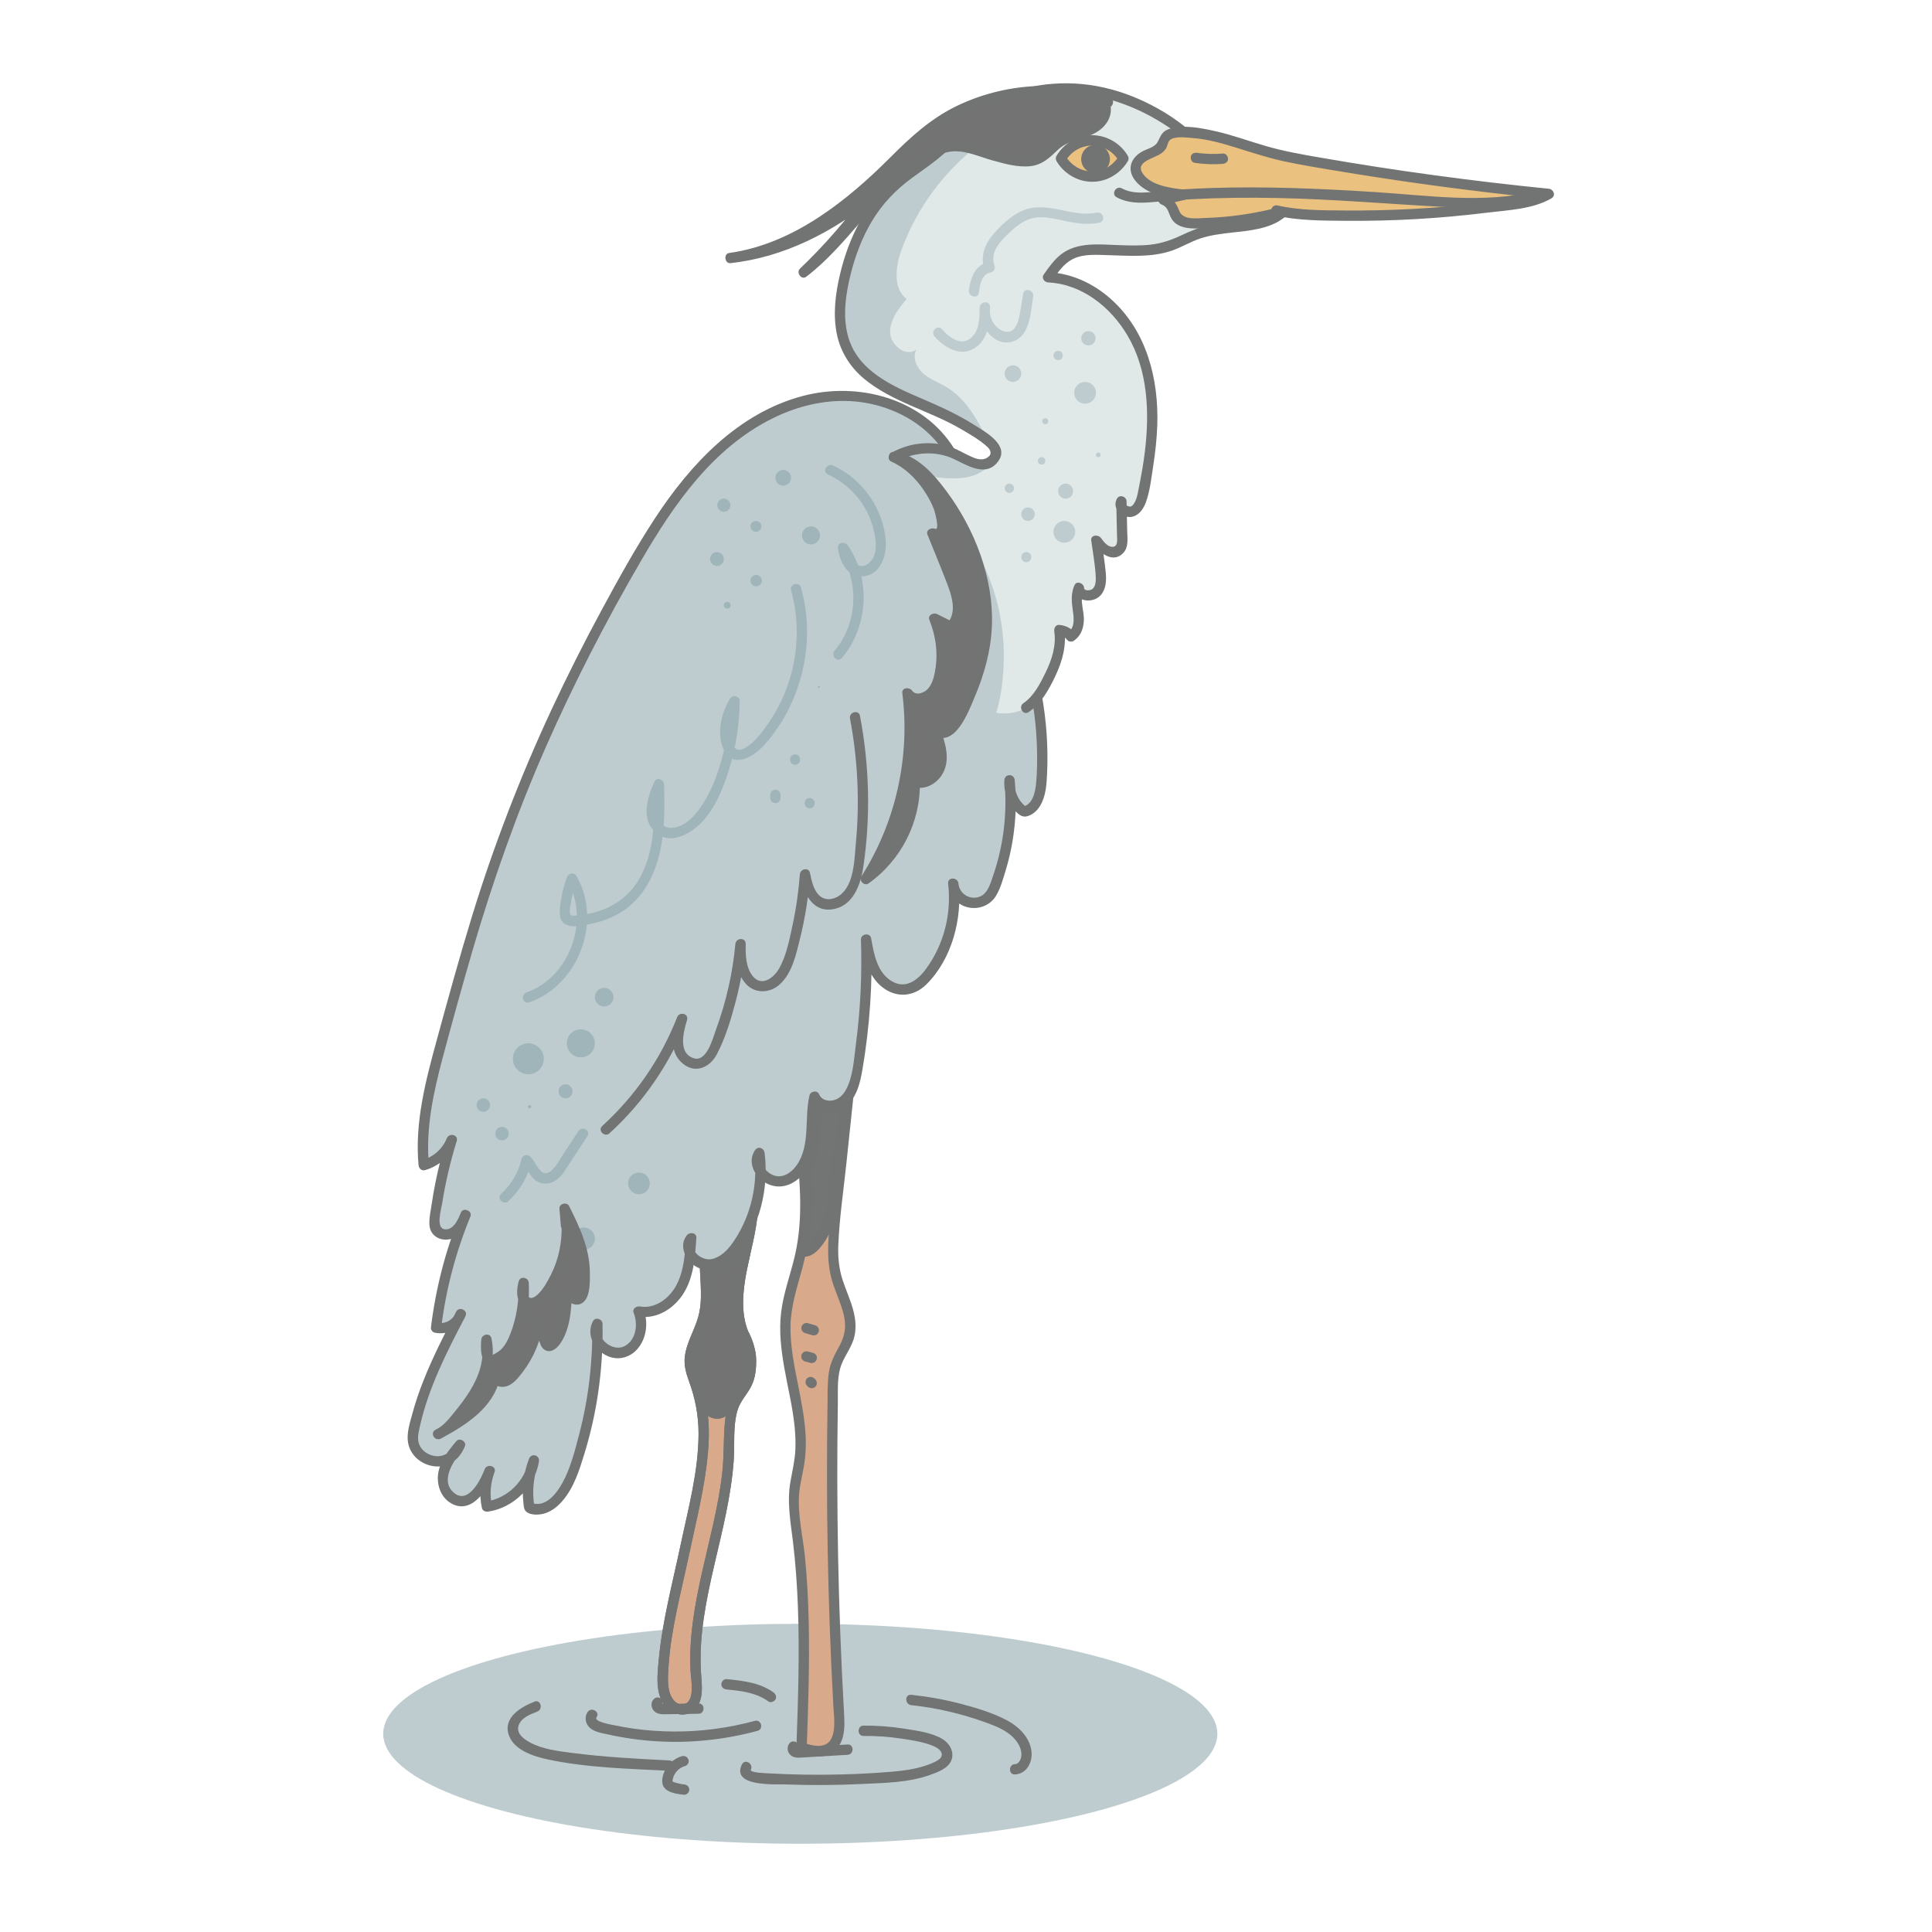 <svg viewBox="0 0 93.543 93.543" xmlns="http://www.w3.org/2000/svg" id="artwork"><ellipse style="fill:#beccd0;" ry="5.325" rx="20.194" cy="83.945" cx="38.748"></ellipse><path style="fill:#d8aa8b;" d="M34.233,59.736c-.333,1.355.195,2.824-.203,4.162-.214.722-.695,1.397-.634,2.148.03.366.188.708.311,1.055.686,1.938.267,4.072-.158,6.083-.31,1.465-.62,2.93-.929,4.396-.258,1.218-.516,2.446-.52,3.691-.001.368.025.753.215,1.068s.593.529.935.395c.513-.202.508-.913.46-1.462-.333-3.765,1.506-7.406,1.595-11.185.019-.825-.031-1.707.399-2.413.143-.235.335-.44.457-.686.145-.291.184-.624.197-.949.01-.273.002-.55-.078-.81-.063-.205-.169-.393-.254-.59-.496-1.144-.275-2.46.005-3.675.281-1.215.613-2.479.314-3.69"></path><path style="fill:#727373;" d="M33.992,59.669c-.189.824-.106,1.652-.068,2.487.019.433.028.873-.047,1.302-.073.416-.24.797-.403,1.184-.143.34-.275.681-.317,1.05-.046.407.056.784.195,1.163.309.843.473,1.676.47,2.576-.006,1.821-.5,3.624-.874,5.395-.383,1.811-.871,3.637-1.048,5.483-.068.709-.193,1.672.287,2.276.374.47,1.101.619,1.516.115.398-.483.266-1.195.234-1.766-.048-.867.013-1.738.139-2.596.251-1.712.733-3.377,1.077-5.071.169-.829.306-1.667.369-2.511.061-.809-.045-1.673.182-2.46.133-.46.463-.769.673-1.184.201-.397.244-.87.234-1.309-.011-.506-.202-.878-.386-1.334-.182-.452-.247-.939-.244-1.423.012-1.978,1.065-3.844.605-5.84-.072-.313-.554-.181-.482.133.392,1.699-.397,3.372-.582,5.046-.082.742-.052,1.514.221,2.217.16.411.358.745.368,1.201.009.431-.033.865-.269,1.235-.179.282-.39.526-.519.84-.146.354-.207.731-.236,1.111-.06.776-.031,1.551-.118,2.326-.185,1.642-.627,3.242-.986,4.851-.348,1.561-.636,3.162-.547,4.768.022.391.242,1.461-.332,1.581-.413.087-.657-.385-.719-.71-.077-.407-.037-.848-.007-1.258.132-1.759.609-3.502.973-5.223.352-1.665.786-3.34.93-5.04.076-.903.051-1.826-.17-2.708-.109-.435-.309-.84-.417-1.274-.11-.444-.006-.859.157-1.276.152-.389.344-.763.45-1.169.107-.409.137-.838.135-1.259-.004-.933-.173-1.874.038-2.796.072-.313-.41-.447-.482-.133h0Z"></path><path style="fill:#727373;" d="M31.664,82.258c-.176.158-.147.451.022.603.184.166.445.14.674.137.488-.006.976-.013,1.463-.022.321-.006.322-.506,0-.5-.369.006-.738.012-1.107.017-.184.003-.369.006-.554.007-.03 0-.061.001-.092-.001-.016-.001-.047-.005-.048-.007 0.0.006.018.034.021.04-.008-.03-.008-.03-.001-.002-.002.03-.011.057-.026.082.1-.09.092-.262,0-.354-.1-.1-.253-.091-.354,0h0Z"></path><path style="fill:#727373;" d="M28.451,82.892c-.159.229-.116.537.078.736.223.228.587.277.882.344.796.178,1.609.292,2.424.339,1.629.096,3.269-.082,4.844-.508.31-.084.179-.567-.133-.482-1.272.344-2.579.52-3.897.515-.655-.003-1.312-.046-1.961-.138-.307-.043-.613-.097-.916-.16-.11-.023-1.044-.17-.889-.394.184-.265-.249-.515-.432-.252h0Z"></path><path style="fill:#727373;" d="M38.239,84.388c-.183.214-.118.526.134.656.123.063.263.063.397.055.156-.009.313-.019.469-.028.599-.036,1.199-.071,1.798-.107.32-.019.322-.519,0-.5-.443.026-.886.053-1.329.079-.217.013-.434.026-.651.039-.104.006-.208.014-.313.019-.017.001-.113-.01-.125.002-.018-.007-.02-.004-.004.01.026.042.019.085-.022.129.087-.103.101-.253,0-.354-.09-.09-.266-.103-.354,0h0Z"></path><path style="fill:#727373;" d="M35.922,85.428c-.528,1.097,1.609.952,2.133.971,1.212.044,2.425.037,3.636-.021,1.099-.052,2.286-.062,3.334-.438.366-.131.873-.31,1.034-.7.168-.407-.083-.836-.435-1.045-.521-.309-1.238-.4-1.826-.494-.657-.105-1.32-.155-1.986-.15-.322.002-.322.502,0,.5.6-.004,1.2.032,1.793.123.54.083,1.179.168,1.677.406.268.128.469.402.167.617-.207.147-.47.238-.709.314-.499.158-1.019.225-1.539.27-1.136.099-2.279.143-3.419.148-.575.002-1.151-.007-1.726-.028-.287-.01-.575-.024-.862-.04-.078-.004-.913-.025-.839-.179.139-.289-.292-.542-.432-.252h0Z"></path><path style="fill:#727373;" d="M35.176,81.799c.702.069,1.438.151,2.025.578.109.079.279.019.342-.09.074-.126.02-.263-.09-.342-.658-.478-1.492-.568-2.277-.646-.135-.013-.25.124-.25.25,0,.146.115.237.25.25h0Z"></path><path style="fill:#727373;" d="M25.881,82.389c-.664.26-1.553.778-1.238,1.64.264.722,1.22,1.019,1.894,1.162,1.917.406,3.932.447,5.883.547.322.017.321-.483,0-.5-1.575-.082-3.153-.162-4.719-.365-.69-.09-1.427-.174-2.048-.512-.285-.155-.653-.415-.55-.792.108-.394.571-.566.911-.699.296-.116.167-.6-.133-.482h0Z"></path><path style="fill:#727373;" d="M44.119,82.559c1.218.131,2.418.409,3.57.825.521.188,1.084.4,1.455.832.168.195.312.462.311.726-.001.188-.092.463-.313.473-.32.015-.322.515,0,.5.586-.027.876-.63.795-1.16-.104-.68-.644-1.183-1.229-1.485-.678-.35-1.44-.577-2.175-.772-.792-.21-1.6-.352-2.414-.44-.32-.034-.317.466,0,.5h0Z"></path><path style="fill:#d8aa8b;" d="M38.728,54.867c.226,1.959.449,3.961.024,5.887-.207.938-.566,1.843-.683,2.797-.293,2.398.972,4.79.642,7.183-.077.556-.239,1.1-.275,1.661-.036.566.057,1.131.135,1.692.482,3.483.361,7.017.239,10.531.435.145.937.284,1.33.048.495-.298.519-.995.486-1.572-.302-5.284-.4-10.58-.295-15.872.008-.391.018-.788.144-1.158.16-.468.497-.862.632-1.338.291-1.026-.418-2.04-.663-3.078-.185-.784-.102-1.604-.018-2.405.249-2.38.499-4.76.748-7.14"></path><path style="fill:#727373;" d="M38.478,54.867c.226,1.962.461,3.984.007,5.933-.214.92-.554,1.808-.666,2.751-.107.896-0,1.797.156,2.68.162.92.39,1.832.49,2.763.043.397.063.797.045,1.196-.024.524-.147,1.028-.238,1.542-.178,1.006.008,1.962.127,2.962.12,1.014.193,2.033.232,3.053.088,2.29.009,4.582-.071,6.87-.004.114.081.207.183.241.439.144.93.276,1.377.093.367-.15.597-.484.692-.861.107-.427.07-.872.046-1.307-.034-.619-.066-1.239-.095-1.858-.115-2.458-.185-4.918-.211-7.378-.013-1.24-.016-2.481-.007-3.722.004-.6.011-1.199.021-1.799.009-.57-.039-1.188.105-1.745.134-.517.501-.932.661-1.44.141-.447.104-.923-.011-1.371-.131-.51-.358-.989-.521-1.489-.182-.556-.235-1.12-.211-1.703.056-1.331.257-2.666.396-3.99.146-1.395.292-2.79.439-4.185.034-.32-.467-.317-.5,0-.245,2.339-.49,4.678-.735,7.017-.11,1.052-.187,2.078.163,3.095.165.48.38.944.5,1.439.129.531.068.997-.19,1.478-.229.427-.458.824-.529,1.311-.079.542-.058,1.101-.067,1.647-.018,1.158-.026,2.316-.025,3.473.003,2.357.046,4.714.129,7.07.047,1.322.106,2.644.179,3.966.026.476.113,1.016-.052,1.477-.231.642-.914.467-1.419.302l.183.241c.071-2.044.142-4.09.094-6.136-.024-1.02-.078-2.041-.176-3.057-.096-.998-.356-2.027-.292-3.031.032-.499.171-.983.248-1.475.072-.458.095-.919.073-1.382-.041-.866-.216-1.72-.385-2.569-.181-.911-.362-1.831-.348-2.764.015-.978.326-1.891.578-2.825.581-2.146.375-4.334.124-6.513-.036-.316-.537-.32-.5,0h0Z"></path><path style="fill:#727373;" d="M33.992,59.669c-.189.824-.106,1.652-.068,2.487.019.433.028.873-.047,1.302-.073.416-.24.797-.403,1.184-.143.34-.275.681-.317,1.05-.046.407.056.784.195,1.163.309.843.473,1.676.47,2.576-.006,1.821-.5,3.624-.874,5.395-.383,1.811-.871,3.637-1.048,5.483-.068.709-.193,1.672.287,2.276.374.47,1.101.619,1.516.115.398-.483.266-1.195.234-1.766-.048-.867.013-1.738.139-2.596.251-1.712.733-3.377,1.077-5.071.169-.829.306-1.667.369-2.511.061-.809-.045-1.673.182-2.46.133-.46.463-.769.673-1.184.201-.397.244-.87.234-1.309-.011-.506-.202-.878-.386-1.334-.182-.452-.247-.939-.244-1.423.012-1.978,1.065-3.844.605-5.84-.072-.313-.554-.181-.482.133.392,1.699-.397,3.372-.582,5.046-.082.742-.052,1.514.221,2.217.16.411.358.745.368,1.201.009.431-.033.865-.269,1.235-.179.282-.39.526-.519.84-.146.354-.207.731-.236,1.111-.06.776-.031,1.551-.118,2.326-.185,1.642-.627,3.242-.986,4.851-.348,1.561-.636,3.162-.547,4.768.022.391.242,1.461-.332,1.581-.413.087-.657-.385-.719-.71-.077-.407-.037-.848-.007-1.258.132-1.759.609-3.502.973-5.223.352-1.665.786-3.34.93-5.04.076-.903.051-1.826-.17-2.708-.109-.435-.309-.84-.417-1.274-.11-.444-.006-.859.157-1.276.152-.389.344-.763.45-1.169.107-.409.137-.838.135-1.259-.004-.933-.173-1.874.038-2.796.072-.313-.41-.447-.482-.133h0Z"></path><path style="fill:#beccd0;" d="M45.989,21.858c-1.152-1.907-3.532-2.864-5.752-2.673-2.219.19-4.261,1.386-5.847,2.95-1.586,1.564-2.769,3.485-3.874,5.419-2.62,4.586-4.899,9.378-6.613,14.375-.956,2.788-1.734,5.633-2.512,8.476-.537,1.964-1.079,3.983-.878,6.01.612-.163,1.132-.635,1.354-1.227-.392,1.25-.665,2.538-.814,3.84-.019.163-.034.335.037.483.147.305.602.335.883.146s.428-.517.562-.828c-.721,1.743-1.201,3.585-1.425,5.458.485.126,1.042-.181,1.195-.658-.955,1.827-1.931,3.762-2.3,5.758-.248,1.339,1.674,1.937,2.213.687.017-.038.032-.077.047-.116-.346.417-.704.859-.802,1.391s.166,1.174.694,1.296c.752.174,1.28-.708,1.544-1.433-.216.548-.262,1.162-.13,1.737,1.135-.148,2.114-1.111,2.28-2.244-.283.724-.362,1.528-.223,2.293.884.398,1.707-.663,2.047-1.572.873-2.333,1.298-4.834,1.246-7.324-.407.686.482,1.614,1.244,1.377s1.076-1.252.752-1.982c.814.176,1.641-.394,2.036-1.127s.456-1.593.509-2.424c-.421.483.165,1.303.806,1.292s1.154-.531,1.507-1.066c.837-1.268,1.196-2.843.992-4.348-.468.62.397,1.548,1.151,1.363s1.179-1.003,1.296-1.771.026-1.563.219-2.316c.192.528.994.569,1.417.2s.557-.962.652-1.516c.358-2.076.502-4.188.43-6.293.105.589.218,1.197.55,1.695s.947.859,1.526.71c.393-.101.696-.41.944-.731.952-1.23,1.393-2.844,1.199-4.387l.002.023c.088,1.044,1.522,1.267,1.925.3.697-1.674.979-3.522.796-5.327-.063.586.217,1.197.702,1.532.597-.103.799-.849.842-1.453.338-4.742-1.42-9.596-4.716-13.023"></path><path style="fill:#727373;" d="M46.205,21.732c-1.508-2.444-4.649-3.265-7.322-2.564-3.131.822-5.443,3.292-7.161,5.912-.948,1.446-1.788,2.966-2.609,4.487-.849,1.573-1.654,3.169-2.409,4.789-1.516,3.256-2.807,6.607-3.861,10.041-.604,1.968-1.148,3.955-1.691,5.941-.541,1.978-1.078,4.007-.887,6.076.015.157.148.29.317.241.713-.209,1.253-.716,1.529-1.402l-.482-.133c-.218.702-.402,1.413-.546,2.134-.07.35-.131.703-.183,1.056-.048.327-.132.681-.106,1.012.037.478.454.749.91.69.562-.072.846-.588,1.05-1.059l-.457-.193c-.726,1.771-1.202,3.625-1.433,5.524-.012.102.086.221.183.241.651.136,1.271-.212,1.502-.833.099-.266-.327-.442-.457-.193-.565,1.081-1.12,2.17-1.572,3.304-.213.533-.402,1.077-.551,1.631-.12.443-.291.948-.212,1.413.105.621.645,1.07,1.257,1.145.711.088,1.243-.334,1.496-.971.091-.229-.263-.431-.418-.243-.391.473-.807.984-.883,1.615-.059.49.123,1.046.541,1.334,1.048.722,1.888-.629,2.195-1.452l-.482-.133c-.226.605-.263,1.239-.13,1.87.03.143.181.194.307.175,1.228-.183,2.252-1.194,2.454-2.419.052-.317-.368-.437-.482-.133-.165.438-.265.895-.291,1.364-.013.222-.008.445.014.666.017.17.007.407.145.526.227.196.675.161.935.071.33-.113.61-.346.833-.609.549-.647.802-1.471,1.048-2.269.292-.949.512-1.92.658-2.901.167-1.121.241-2.251.22-3.384-.004-.239-.346-.352-.466-.126-.468.887.474,1.948,1.415,1.77,1.008-.191,1.391-1.455,1.038-2.315l-.307.307c.854.156,1.647-.282,2.143-.967.586-.808.656-1.864.718-2.826.018-.276-.332-.301-.466-.126-.416.541-.021,1.281.525,1.55.678.334,1.421-.103,1.871-.613,1.15-1.302,1.59-3.24,1.375-4.933-.031-.242-.318-.345-.466-.126-.322.476-.12,1.064.289,1.416.449.386,1.041.446,1.553.147,1.437-.84.963-2.753,1.281-4.093l-.457.06c.248.579.998.684,1.521.44.723-.338.907-1.227,1.026-1.935.347-2.061.486-4.152.419-6.24l-.491.067c.149.829.343,1.727,1.055,2.264.682.514,1.505.436,2.105-.159,1.237-1.226,1.749-3.191,1.552-4.884-.036-.313-.527-.325-.5,0,.045.529.366.981.886,1.135.537.159,1.131-.049,1.426-.53.223-.363.346-.825.47-1.229.144-.47.256-.949.337-1.434.162-.975.198-1.963.104-2.947-.03-.319-.475-.324-.5,0-.044.577.17,1.164.595,1.562.207.194.361.263.63.144.223-.098.395-.275.517-.483.272-.464.302-1.025.326-1.549.03-.639.021-1.281-.023-1.919-.179-2.567-.931-5.087-2.18-7.337-.714-1.286-1.594-2.477-2.61-3.54-.223-.233-.576.121-.354.354,2.859,2.991,4.55,7.043,4.676,11.179.017.567.014,1.141-.037,1.707-.039.438-.154,1.059-.655,1.173l.193.025c-.421-.31-.618-.802-.578-1.316h-.5c.148,1.545-.028,3.101-.527,4.571-.161.474-.315,1.109-.922,1.122-.403.009-.74-.285-.774-.689h-.5c.17,1.459-.198,2.949-1.072,4.137-.439.597-1.054,1.028-1.756.531-.637-.452-.773-1.307-.902-2.022-.05-.279-.5-.212-.491.067.055,1.701-.024,3.405-.248,5.092-.093.704-.132,1.565-.487,2.197-.149.265-.369.472-.681.508-.266.031-.509-.06-.618-.314-.086-.201-.411-.136-.457.06-.26,1.095.055,2.38-.603,3.36-.249.371-.697.694-1.155.507-.363-.147-.706-.574-.451-.952l-.466-.126c.171,1.348-.082,2.726-.763,3.907-.285.495-.689,1.097-1.286,1.232-.467.106-1.168-.4-.79-.89l-.466-.126c-.051.79-.099,1.634-.498,2.339-.34.599-1.012,1.103-1.731.972-.164-.03-.387.114-.307.307.224.546.125,1.341-.462,1.627-.542.264-1.396-.359-1.078-.962l-.466-.126c.033,1.79-.171,3.576-.621,5.31-.206.792-.419,1.652-.813,2.374-.297.545-.844,1.252-1.542.97l.175.175c-.123-.733-.038-1.466.223-2.16l-.482-.133c-.177,1.074-1.029,1.909-2.105,2.07l.307.175c-.115-.547-.065-1.081.13-1.604.113-.302-.37-.432-.482-.133-.182.488-.781,1.705-1.471,1.143-.746-.607.026-1.637.454-2.155l-.418-.243c-.194.487-.66.739-1.169.559-.217-.076-.412-.224-.522-.429-.157-.291-.088-.594-.021-.901.416-1.902,1.313-3.653,2.208-5.367l-.457-.193c-.132.355-.52.561-.887.484l.183.241c.226-1.852.708-3.665,1.416-5.391.106-.26-.344-.452-.457-.193-.139.319-.338.846-.765.822-.483-.027-.195-.962-.148-1.256.159-1.021.397-2.027.703-3.014.098-.315-.365-.423-.482-.133-.209.518-.648.897-1.18,1.052l.317.241c-.165-1.784.223-3.534.68-5.248.458-1.714.931-3.425,1.428-5.128.979-3.352,2.134-6.641,3.541-9.838,1.371-3.115,2.933-6.149,4.647-9.09,1.574-2.701,3.448-5.407,6.322-6.842,1.441-.72,3.091-1.053,4.685-.732,1.499.302,2.893,1.13,3.705,2.448.169.273.601.022.432-.252h0Z"></path><path style="fill:#e0e8e8;" d="M43.284,22.136c.922-.54,2.117-.581,3.073-.105.35.174.682.416,1.07.456s.847-.248.795-.635c-.032-.238-.237-.41-.43-.552-.699-.513-1.449-.956-2.236-1.322-1.656-.77-3.634-1.334-4.476-2.954-.541-1.04-.466-2.292-.221-3.438.371-1.737,1.139-3.441,2.464-4.624.633-.566,1.375-.997,2.025-1.543.631-.529,1.171-1.162,1.816-1.675,1.563-1.241,3.68-1.682,5.652-1.377s3.796,1.311,5.266,2.66c.275.252.54.518.851.724.272.181.574.311.874.441.686.297,1.371.594,2.057.891.188.081.389.174.489.353.206.366-.138.805-.501,1.016-1.168.676-2.659.421-3.924.891-.405.15-.78.373-1.185.522-1.177.432-2.477.208-3.73.228-.407.006-.826.043-1.189.226-.464.234-.779.677-1.076,1.104,2.178.083,3.988,1.928,4.648,4.005.66,2.077.39,4.331-.058,6.464-.069.33-.174.7-.475.851s-.761-.199-.566-.473c.013.605.027,1.21.041,1.815.004.16.004.332-.088.463-.137.197-.436.219-.651.114s-.368-.305-.512-.497c.06.456.121.913.181,1.369.051.386.088.823-.162,1.121s-.886.195-.866-.194c-.186.373-.078.816-.025,1.229s.003.912-.357,1.122c-.128-.184-.346-.302-.57-.307.159.906-.227,1.814-.674,2.618-.241.433-.517.87-.935,1.137-.535.341-1.23.347-1.836.159s-1.139-.552-1.655-.921c-.943-.675-1.886-1.42-2.424-2.447s-.562-2.408.237-3.248"></path><path style="fill:#beccd0;" d="M47.428,22.486c-.388-.04-.721-.282-1.07-.456-.956-.476-2.152-.435-3.073.105l.051.407c.996.413,2.033.669,3.109.611.607-.032,1.32-.286,1.524-.815-.154.106-.354.166-.541.147Z"></path><path style="fill:#beccd0;" d="M45.557,19.978c.786.365,1.536.809,2.236,1.322.006.004.012.009.018.014-.009-.019-.018-.039-.027-.058-.474-.956-1.021-1.943-1.933-2.498-.376-.229-.805-.378-1.139-.665-.334-.287-.552-.787-.338-1.172-.486.386-1.249-.184-1.274-.805-.025-.62.395-1.16.792-1.637-.673-.535-.534-1.589-.238-2.396.742-2.022,2.075-3.822,3.792-5.121l-1.282-.306c-.266.261-.531.523-.816.763-.65.546-1.392.977-2.025,1.543-1.325,1.183-2.092,2.887-2.464,4.624-.245,1.146-.32,2.399.221,3.439.843,1.62,2.821,2.184,4.476,2.954Z"></path><path style="fill:#727373;" d="M43.41,22.352c.842-.475,1.894-.541,2.776-.127.649.305,1.551.901,2.136.123.592-.787-.618-1.437-1.151-1.774-.786-.497-1.622-.881-2.475-1.245-1.495-.639-3.213-1.378-3.653-3.11-.246-.97-.091-2.005.148-2.96.223-.892.552-1.76,1.025-2.55.507-.848,1.173-1.535,1.969-2.116.39-.285.79-.557,1.168-.858.41-.326.78-.697,1.154-1.062.705-.687,1.459-1.273,2.381-1.64.861-.343,1.786-.509,2.712-.509,1.925-.001,3.773.746,5.316,1.868.775.564,1.406,1.358,2.268,1.791.477.239.978.435,1.467.646.248.107.495.214.743.322.205.089.569.181.708.37.32.433-.574.836-.863.937-.439.154-.904.219-1.365.273-.445.052-.893.094-1.332.182-.471.095-.901.271-1.334.476-.487.231-.971.398-1.509.458-.511.056-1.027.039-1.54.021-.935-.033-2.014-.163-2.797.457-.337.267-.587.623-.831.973-.115.165.041.368.216.376,1.643.081,3.026,1.19,3.841,2.565.995,1.68,1.074,3.714.847,5.607-.068.57-.168,1.137-.281,1.7-.047.234-.08.495-.183.714-.045.095-.127.248-.242.268-.047.008-.261-.05-.217-.131l-.466-.126c.012.545.024,1.089.036,1.634.005.215.07.594-.251.57-.23-.017-.406-.269-.53-.434-.127-.169-.503-.152-.466.126.074.559.182,1.125.214,1.688.012.204.024.534-.168.671-.09.065-.386.103-.393-.063-.009-.224-.361-.371-.466-.126-.165.385-.145.751-.087,1.16.049.347.139.869-.205,1.101l.303.039c-.193-.24-.445-.351-.747-.381-.179-.017-.263.173-.241.317.104.688-.118,1.369-.416,1.982-.264.541-.567,1.143-1.078,1.491-.265.18-.015.613.252.432.62-.421.994-1.107,1.306-1.771.338-.72.539-1.469.418-2.266l-.241.317c.174.017.287.102.393.234.065.081.219.096.303.039.332-.224.468-.561.494-.953.032-.486-.222-1.021-.022-1.488l-.466-.126c.027.669.923.794,1.312.346.258-.297.274-.72.238-1.092-.05-.518-.135-1.034-.203-1.55l-.466.126c.329.436,1.014,1.036,1.53.464.25-.277.186-.691.178-1.033-.011-.484-.022-.968-.032-1.452-.005-.239-.345-.351-.466-.126-.199.369.055.757.437.861.472.128.813-.271.959-.671.206-.561.273-1.203.363-1.792.1-.649.173-1.303.195-1.959.074-2.249-.518-4.569-2.25-6.111-.849-.756-1.894-1.242-3.037-1.298l.216.376c.268-.384.555-.799.986-1.014.508-.253,1.142-.202,1.693-.186,1.037.029,2.115.125,3.113-.224.474-.166.905-.434,1.382-.59.48-.157.983-.218,1.483-.275.855-.097,1.863-.17,2.561-.734.287-.232.55-.606.469-.995-.097-.462-.563-.62-.946-.786-.533-.231-1.067-.462-1.6-.693-.497-.215-.978-.425-1.391-.784-.75-.652-1.464-1.304-2.319-1.823-.81-.491-1.689-.882-2.605-1.127-1.82-.487-3.798-.372-5.509.44-.919.436-1.646,1.093-2.367,1.798-.752.735-1.608,1.295-2.428,1.945-1.494,1.186-2.379,2.942-2.812,4.773-.225.952-.352,1.958-.148,2.925.177.838.644,1.575,1.298,2.123,1.353,1.133,3.151,1.547,4.66,2.422.444.258.929.531,1.311.877.194.176.252.385.004.536-.216.131-.458.08-.678-.011-.463-.19-.858-.474-1.353-.593-.433-.105-.884-.126-1.325-.066-.455.062-.884.21-1.284.435-.28.158-.029.59.252.432h0Z"></path><path style="fill:#737373;" d="M53.53,5.18c.106.486-.337.927-.796,1.118s-.98.246-1.392.525c-.354.239-.599.626-.978.825-.443.233-.979.166-1.469.063-.4-.084-.796-.186-1.186-.308-.555-.173-1.123-.387-1.699-.316-.418.052-.803.251-1.165.467-.738.44-1.426.965-2.047,1.56-1.356,1.301-2.39,2.937-3.892,4.066,1.202-1.141,2.293-2.399,3.252-3.75-1.958,1.584-4.289,2.799-6.794,3.058,2.359-.311,4.47-1.633,6.282-3.176.477-.406.94-.829,1.386-1.269.509-.502.999-1.025,1.545-1.487,2.457-2.08,6.051-2.722,9.076-1.62"></path><path style="fill:#727373;" d="M53.289,5.247c.096.621-.751.868-1.191.998-.51.151-.923.35-1.306.725-.203.199-.4.419-.675.516-.305.108-.644.077-.956.024-.585-.099-1.153-.276-1.718-.453-.59-.184-1.196-.32-1.805-.145-.553.159-1.06.498-1.53.821-.979.672-1.814,1.495-2.591,2.389-.861.992-1.683,2.042-2.735,2.844l.303.393c1.217-1.16,2.316-2.432,3.291-3.801.178-.249-.19-.466-.393-.303-1.903,1.531-4.161,2.717-6.617,2.985l.067.491c2.761-.382,5.134-2.057,7.14-3.902,1.046-.962,1.964-2.065,3.185-2.818,1.097-.677,2.344-1.113,3.623-1.279,1.418-.184,2.861-.035,4.207.447.303.108.434-.374.133-.482-2.406-.86-5.12-.669-7.413.442-1.254.608-2.235,1.514-3.21,2.491-1.053,1.054-2.179,2.049-3.426,2.87-1.327.873-2.788,1.53-4.371,1.75-.276.038-.214.522.067.491,2.601-.283,4.954-1.508,6.971-3.131l-.393-.303c-.951,1.333-2.028,2.57-3.213,3.7-.2.191.073.568.303.393,1.983-1.511,3.217-3.77,5.279-5.201.528-.367,1.15-.823,1.813-.869.664-.046,1.317.271,1.945.443.58.159,1.218.34,1.825.271.574-.065.921-.409,1.321-.788.516-.488,1.206-.489,1.805-.816.494-.271.839-.748.75-1.323-.049-.317-.531-.182-.482.133h0Z"></path><path style="fill:#eac17e;" d="M61.762,10.334c-1.27.317-2.578.477-3.886.476-.357-0-.778-.05-.951-.362-.057-.104-.077-.224-.122-.334-.087-.213-.273-.384-.493-.453.339-.078.678-.155,1.017-.233-.604-.059-1.212-.186-1.742-.482-.373-.209-.735-.626-.569-1.02.207-.494,1.027-.448,1.258-.931.048-.1.064-.214.123-.308.119-.19.37-.241.593-.257,1.568-.117,3.065.579,4.584.981.633.168,1.278.285,1.923.399,3.809.669,7.643,1.196,11.491,1.579-.462.282-1.01.378-1.545.459-3.148.48-6.34.671-9.522.569-.716-.023-1.436-.061-2.132-.228"></path><path style="fill:#727373;" d="M61.696,10.093c-1.097.27-2.215.428-3.344.461-.4.012-1.069.121-1.251-.337-.153-.385-.318-.643-.724-.796v.482c.339-.078.678-.155,1.017-.233.294-.067.196-.464-.067-.491-.636-.067-1.636-.201-2.012-.799-.359-.57.603-.715.918-.959.087-.067.166-.145.224-.239.067-.109.083-.292.168-.383.213-.229.815-.138,1.089-.119.761.053,1.501.27,2.225.496.738.23,1.47.469,2.226.633.802.174,1.613.304,2.422.44,1.643.276,3.291.525,4.942.748,1.816.245,3.636.459,5.46.641l-.126-.466c-.457.264-.97.354-1.485.434-.543.084-1.087.157-1.633.222-1.095.13-2.193.226-3.294.286s-2.203.086-3.305.077c-1.094-.009-2.218.002-3.29-.244-.313-.072-.447.41-.133.482,1.117.256,2.283.252,3.423.262,1.143.009,2.286-.019,3.428-.084,1.141-.066,2.28-.169,3.415-.309,1.028-.127,2.211-.165,3.127-.694.23-.133.107-.443-.126-.466-3.703-.37-7.393-.871-11.06-1.507-.878-.152-1.756-.305-2.614-.553-.832-.24-1.647-.543-2.493-.732-.674-.15-1.561-.33-2.235-.095-.323.113-.386.319-.524.599-.123.25-.418.326-.655.433-.623.28-.906.891-.433,1.474.541.667,1.549.836,2.351.92l-.067-.491c-.339.078-.678.155-1.017.233-.26.06-.213.402,0,.482.288.108.316.342.428.591.075.165.189.298.347.39.389.227.902.182,1.332.17,1.172-.034,2.339-.199,3.477-.478.312-.077.18-.559-.133-.482h0Z"></path><path style="fill:#727373;" d="M33.026,85.027c-.441.122-.801.484-.923.926-.036.13-.053.268-.029.402.026.146.126.267.252.341.231.136.535.177.797.201.131.012.256-.123.25-.25-.006-.145-.11-.237-.25-.25-.026-.002-.052-.005-.077-.008.042.005-.04-.006-.049-.008-.051-.009-.102-.019-.152-.031-.055-.013-.109-.028-.162-.044-.021-.007-.042-.014-.062-.021-.049-.016.033.022-.015-.006-.017-.01-.034-.02-.051-.03.043.025.005.001-.007-.012.017.023.021.026.012.011-.008-.015-.006-.011.005.009-.005-.025-.006-.029-.003-.011.003.018.003.014.002-.012.002-.022-.001-.046.005-.068-.015.062.001.004.004-.011.008-.042.019-.083.033-.123.002-.007.024-.068.012-.034-.012.033.012-.026.015-.033.019-.038.04-.075.063-.111.011-.017.022-.032.033-.049.029-.043-.029.03.009-.011.026-.029.052-.059.08-.086.014-.014.029-.027.043-.04.007-.006.059-.045.01-.01.032-.023.064-.045.098-.065.034-.02.069-.037.104-.054-.057.026.009-.003.022-.007.022-.007.044-.014.066-.02.126-.035.216-.179.175-.307s-.172-.212-.307-.175h0Z"></path><path style="fill:#727373;" d="M29.514,54.867c1.659-1.512,2.937-3.391,3.751-5.481l-.482-.133c-.227.751-.413,1.672.277,2.244.608.505,1.314.187,1.649-.452.418-.798.689-1.71.917-2.578.238-.906.394-1.831.481-2.763h-.5c-.021.644.049,1.416.497,1.921.442.498,1.168.472,1.645.042.603-.542.794-1.451.981-2.201.257-1.028.419-2.079.498-3.135l-.491.067c.163.786.556,1.758,1.534,1.632,1.034-.132,1.401-1.191,1.532-2.082.357-2.42.291-4.887-.165-7.289-.06-.316-.542-.182-.482.133.376,1.981.472,4.01.284,6.018-.074.785-.071,2.029-.787,2.543-.319.229-.743.272-1.025-.036-.256-.278-.336-.695-.41-1.052-.06-.291-.471-.2-.491.067-.062.834-.179,1.661-.357,2.478-.152.697-.295,1.474-.657,2.099-.255.44-.828.875-1.257.364-.344-.41-.366-1.06-.35-1.567.01-.326-.47-.315-.5,0-.133,1.419-.45,2.817-.943,4.155-.15.406-.439,1.567-1.066,1.378-.791-.238-.499-1.299-.332-1.851.095-.314-.368-.426-.482-.133-.783,2.009-2.03,3.809-3.623,5.261-.238.217.116.57.354.354h0Z"></path><path style="fill:#727373;" d="M54.066,9.551c.515.28,1.081.288,1.652.241.667-.056,1.333-.114,2.002-.149,1.382-.072,2.767-.084,4.15-.056,2.75.056,5.487.3,8.233.443,1.466.076,2.943.06,4.378-.287.313-.076.18-.558-.133-.482-2.526.612-5.208.2-7.766.039-2.661-.168-5.33-.287-7.996-.195-.743.026-1.486.068-2.226.13-.666.056-1.425.221-2.042-.115-.283-.154-.535.278-.252.432h0Z"></path><path style="fill:#727373;" d="M57.834,7.882c.456.069.914.09,1.374.052.13-.011.256-.107.25-.25-.006-.126-.11-.262-.25-.25-.214.018-.428.024-.643.017-.105-.003-.21-.009-.315-.019-.05-.004-.1-.009-.151-.015-.025-.003-.05-.006-.075-.009.046.006-.05-.007-.058-.009-.129-.019-.275.032-.307.175-.027.119.036.287.175.307h0Z"></path><path style="fill:#eac17e;" d="M52.881,6.795c-.648,0-1.208.355-1.512.878.304.523.864.878,1.512.878s1.208-.355,1.512-.878c-.304-.523-.864-.878-1.512-.878Z"></path><path style="fill:#727373;" d="M52.881,6.545c-.716.009-1.361.388-1.728,1.002-.045.076-.045.176,0,.252.364.608,1.014,1.001,1.728,1.002.714.001,1.365-.395,1.728-1.002.045-.076.045-.176,0-.252-.367-.614-1.012-.992-1.728-1.002-.322-.004-.322.496,0,.5.541.007,1.02.291,1.296.754v-.252c-.274.458-.758.754-1.296.754s-1.022-.296-1.296-.754v.252c.277-.463.756-.747,1.296-.754.322-.004.322-.504,0-.5Z"></path><circle style="fill:#727373;" r=".695" cy="7.704" cx="53.044"></circle><path style="fill:#beccd0;" d="M43.12,22.475c3.498,2.654,5.666,6.072,5.157,10.522-.094.824-.256,1.667-.713,2.36s-1.271,1.204-2.092,1.088c-.539-.076-1.012-.407-1.389-.8-1.126-1.172-1.509-2.851-1.846-4.441-.151-.713-.303-1.444-.2-2.165.113-.794.526-1.51.931-2.203"></path><path style="fill:#beccd0;" d="M42.994,22.691c2.57,1.96,4.704,4.646,5.051,7.955.087.833.07,1.675-.036,2.506-.118.928-.358,1.934-1.097,2.571-1.743,1.502-3.316-.816-3.839-2.302-.346-.982-.581-2.034-.746-3.061-.1-.62-.105-1.233.088-1.836.178-.555.477-1.061.769-1.562.162-.279-.27-.53-.432-.252-.568.974-1.064,1.953-.988,3.113.069,1.054.349,2.146.644,3.158.46,1.578,1.651,4.081,3.695,3.691,2.107-.402,2.471-3.03,2.498-4.781.027-1.783-.41-3.542-1.265-5.107-.987-1.807-2.463-3.284-4.089-4.524-.256-.195-.505.239-.252.432h0Z"></path><path style="fill:#737373;" d="M43.284,22.136c1.067.082,2.146,1.455,2.725,2.354.937,1.455,1.606,3.157,1.747,4.909.152,1.891-.419,3.602-1.267,5.267-.122.239-.25.486-.462.649s-.535.216-.743.047c.197.537.394,1.112.264,1.669s-.732,1.04-1.263.826c.062,1.829-.858,3.663-2.362,4.707,1.692-2.642,2.419-5.889,2.014-9.001.204.327.713.337,1.022.107s.453-.62.533-.996c.193-.906.103-1.87-.255-2.725.27.135.54.269.81.404.567-.578.301-1.536-.001-2.288-.3-.748-.6-1.495-.9-2.243.155.098.376-.011.455-.177s.054-.361.014-.541c-.256-1.154-1.243-2.503-2.331-2.967"></path><path style="fill:#727373;" d="M43.284,22.386c.833.088,1.518.892,2,1.508.572.732,1.043,1.553,1.415,2.402.855,1.95,1.079,4.07.454,6.119-.17.556-.386,1.097-.634,1.623-.163.345-.562,1.466-1.109,1.107-.175-.115-.442.078-.367.282.177.486.403,1.056.252,1.577-.116.401-.514.755-.944.61-.153-.051-.32.085-.317.241.043,1.756-.801,3.473-2.238,4.491l.342.342c1.71-2.695,2.447-5.959,2.048-9.127l-.466.126c.24.329.627.456,1.024.353.433-.112.71-.484.865-.883.398-1.027.273-2.275-.132-3.277l-.367.282c.27.135.54.269.81.404.096.048.226.046.303-.039.523-.576.454-1.355.237-2.051-.289-.926-.712-1.823-1.073-2.723l-.367.282c.417.178.818-.091.874-.534.059-.468-.181-1.002-.382-1.411-.442-.899-1.172-1.757-2.101-2.172-.291-.13-.546.3-.252.432.643.287,1.164.794,1.559,1.371.201.294.377.61.504.943.031.08.303,1.047.051.939-.172-.073-.459.054-.367.282.317.789.647,1.575.95,2.37.222.581.491,1.393.015,1.917l.303-.039c-.27-.135-.54-.269-.81-.404-.172-.086-.456.062-.367.282.294.729.415,1.515.306,2.297-.048.343-.121.726-.34,1.004-.173.22-.598.41-.809.121-.127-.173-.5-.149-.466.126.389,3.089-.311,6.245-1.98,8.874-.129.203.135.488.342.342,1.581-1.119,2.534-2.981,2.486-4.923l-.317.241c.572.192,1.16-.153,1.435-.659.367-.676.115-1.472-.129-2.143l-.367.282c1.075.707,1.739-1.131,2.032-1.821.468-1.101.791-2.263.836-3.463.086-2.3-.827-4.652-2.183-6.483-.622-.84-1.452-1.808-2.559-1.925-.32-.034-.317.467,0,.5h0Z"></path><path style="fill:#a0b5ba;" d="M38.304,28.582c.487,1.755.315,3.667-.459,5.316-.19.404-.413.792-.669,1.158-.255.364-.552.774-.915,1.038-.162.118-.423.282-.623.168-.218-.125-.239-.522-.25-.738-.026-.519.119-1.013.396-1.45l-.466-.126c-.022,1.625-.359,3.375-1.178,4.799-.329.572-.948,1.369-1.692,1.335-.407-.019-.624-.414-.651-.781-.031-.417.158-.833.32-1.206l-.466-.126c.051,1.562.086,3.333-.776,4.707-.466.743-1.19,1.244-2.028,1.484-.241.069-.489.119-.738.147-.1.011-.205.023-.306.025-.133.002-.158.015-.206-.101-.045-.107.026-.386.041-.494.016-.116.038-.232.063-.346.058-.268.139-.529.234-.786l-.457.06c1.1,1.901.096,4.661-1.988,5.386-.302.105-.172.588.133.482,2.385-.83,3.556-3.927,2.286-6.121-.115-.199-.385-.134-.457.06-.172.463-.284.94-.335,1.432-.035.345-.043.748.342.888.332.121.786.01,1.122-.055.422-.082.835-.22,1.218-.416,1.419-.724,2.064-2.199,2.267-3.708.118-.876.113-1.762.085-2.644-.007-.226-.36-.368-.466-.126-.338.774-.687,1.823.077,2.479.724.621,1.726.023,2.257-.557.646-.706,1.013-1.644,1.291-2.546.326-1.059.491-2.163.506-3.27.004-.255-.337-.33-.466-.126-.439.693-.694,1.789-.269,2.552.482.867,1.464.206,1.921-.303,1.159-1.288,1.856-2.945,2.033-4.664.102-.991.015-1.997-.251-2.957-.086-.31-.568-.178-.482.133h0Z"></path><path style="fill:#a0b5ba;" d="M40.083,22.97c1.039.477,1.842,1.385,2.164,2.486.153.524.309,1.33-.126,1.76-.546.54-.997-.185-1.05-.698l-.466.126c1.008,1.443.947,3.504-.194,4.859-.206.245.146.6.354.354,1.278-1.518,1.415-3.828.272-5.465-.127-.181-.494-.144-.466.126.064.625.41,1.389,1.144,1.388.876-.001,1.217-.958,1.171-1.689-.1-1.575-1.122-3.024-2.551-3.679-.29-.133-.545.298-.252.432h0Z"></path><path style="fill:#a0b5ba;" d="M37.792,38.635v-.151c.001-.034-.006-.067-.021-.096-.01-.031-.027-.058-.052-.081-.023-.024-.05-.042-.081-.052-.03-.016-.062-.023-.096-.021l-.067.009c-.042.012-.079.033-.11.064l-.039.051c-.023.039-.034.081-.034.126v.151c-.001.034.006.067.021.096.01.031.027.058.052.081.023.024.05.042.081.052.03.016.062.023.096.021l.067-.009c.042-.012.079-.033.11-.064l.039-.051c.023-.039.034-.081.034-.126h0Z"></path><path style="fill:#a0b5ba;" d="M38.497,37.026c.322,0,.322-.5,0-.5-.322,0-.322.5,0,.5h0Z"></path><path style="fill:#a0b5ba;" d="M39.2,39.136c.322,0,.322-.5,0-.5-.322,0-.322.5,0,.5h0Z"></path><path style="fill:#a0b5ba;" d="M24.615,58.159c.556-.513.948-1.184,1.122-1.92l-.418.11c.209.218.308.519.528.731.274.264.656.299.987.117.368-.203.58-.626.803-.964.268-.406.535-.813.803-1.22.177-.27-.255-.52-.432-.252-.22.334-.439.667-.659,1.001-.195.295-.371.648-.625.896-.203.198-.429.204-.601-.02-.161-.209-.265-.45-.449-.642-.127-.133-.375-.072-.418.11-.155.658-.496,1.241-.993,1.7-.237.219.117.572.354.354h0Z"></path><path style="fill:#beccd0;" d="M45.249,16.292c.471.519,1.204.991,1.899.585.702-.41.778-1.27.788-2.0.005-.332-.459-.308-.5,0-.116.867.761,2.051,1.721,1.611.737-.337.752-1.448.866-2.134.052-.315-.429-.45-.482-.133-.047.285-.094.569-.142.854-.048.282-.104.612-.295.837-.239.28-.628.133-.855-.088-.258-.251-.359-.597-.312-.948h-.5c-.007.525-.007,1.198-.487,1.535-.488.342-1.024-.119-1.346-.474-.217-.239-.569.116-.354.354h0Z"></path><circle style="fill:#beccd0;" r=".402" cy="18.09" cx="49.045"></circle><circle style="fill:#beccd0;" r=".226" cy="17.211" cx="51.231"></circle><circle style="fill:#beccd0;" r=".347" cy="16.378" cx="52.697"></circle><circle style="fill:#beccd0;" r=".527" cy="19.019" cx="52.537"></circle><circle style="fill:#beccd0;" r=".145" cy="20.395" cx="50.609"></circle><circle style="fill:#beccd0;" r=".179" cy="22.315" cx="50.43"></circle><circle style="fill:#beccd0;" r=".114" cy="22.022" cx="53.178"></circle><circle style="fill:#beccd0;" r=".327" cy="24.896" cx="49.774"></circle><circle style="fill:#beccd0;" r=".364" cy="23.779" cx="51.595"></circle><circle style="fill:#beccd0;" r=".527" cy="25.75" cx="51.532"></circle><circle style="fill:#beccd0;" r=".226" cy="23.641" cx="48.87"></circle><circle style="fill:#beccd0;" r=".244" cy="26.974" cx="49.691"></circle><circle style="fill:#a0b5ba;" r=".318" cy="24.461" cx="35.047"></circle><circle style="fill:#a0b5ba;" r=".335" cy="27.065" cx="34.712"></circle><circle style="fill:#a0b5ba;" r=".264" cy="25.487" cx="36.6"></circle><circle style="fill:#a0b5ba;" r=".276" cy="28.111" cx="36.613"></circle><circle style="fill:#a0b5ba;" r=".38" cy="23.135" cx="37.922"></circle><circle style="fill:#a0b5ba;" r=".436" cy="25.923" cx="39.266"></circle><circle style="fill:#a0b5ba;" r=".164" cy="29.305" cx="35.211"></circle><circle style="fill:#a0b5ba;" r=".051" cy="33.261" cx="39.651"></circle><circle style="fill:#a0b5ba;" r=".452" cy="48.28" cx="29.254"></circle><circle style="fill:#a0b5ba;" r=".678" cy="50.515" cx="28.123"></circle><circle style="fill:#a0b5ba;" r=".339" cy="52.839" cx="27.383"></circle><circle style="fill:#a0b5ba;" r=".749" cy="51.264" cx="25.582"></circle><circle style="fill:#a0b5ba;" r=".327" cy="53.504" cx="23.402"></circle><circle style="fill:#a0b5ba;" r=".327" cy="54.886" cx="24.306"></circle><circle style="fill:#a0b5ba;" r=".083" cy="53.587" cx="25.64"></circle><circle style="fill:#a0b5ba;" r=".54" cy="59.971" cx="28.262"></circle><circle style="fill:#a0b5ba;" r=".527" cy="57.297" cx="30.936"></circle><path style="fill:#737373;" d="M27.442,59.331c.049,1.21-.351,2.434-1.106,3.382-.193.243-.496.489-.781.368-.333-.142-.303-.619-.205-.967.052.899-.1,1.809-.442,2.643-.198.484-.536.996-1.056,1.055-.06.007-.126.006-.176-.029-.063-.043-.084-.126-.097-.201-.04-.237-.05-.479-.029-.719.163.695.01,1.434-.294,2.08-.304.645-.752,1.211-1.205,1.762-.24.291-.496.59-.842.739.595-.324,1.193-.654,1.701-1.101s.925-1.028,1.057-1.692c.034.186.261.284.445.242s.33-.18.456-.321c.652-.724,1.077-1.652,1.198-2.619.096.35.208.695.335,1.035.022.059.047.121.099.156.121.082.278-.037.364-.154.492-.67.544-1.557.578-2.388.158.201.431.42.632.262.085-.066.116-.179.138-.284.129-.61.13-1.246.003-1.857-.161-.777-.522-1.496-.88-2.204.023.282.047.563.07.845"></path><path style="fill:#727373;" d="M27.192,59.331c.025.824-.143,1.643-.514,2.382-.167.333-.374.708-.647.966-.151.143-.413.288-.486.005-.042-.16.006-.348.046-.503l-.491-.067c.04.826-.078,1.644-.371,2.419-.117.308-.269.639-.527.856-.046.039-.316.223-.364.203-.097-.042-.043-.638-.037-.728l-.491.067c.181.857-.117,1.704-.566,2.429-.227.365-.49.706-.762,1.038-.262.321-.517.648-.899.83l.252.432c1.222-.666,2.551-1.48,2.873-2.942h-.482c.097.298.374.467.686.426.402-.053.681-.431.909-.73.53-.697.868-1.526.986-2.393h-.482c.076.272.159.541.253.807.058.164.104.378.246.494.305.25.639-.025.814-.287.473-.71.521-1.607.555-2.433l-.427.177c.234.277.65.556.986.262.338-.296.312-1.042.308-1.447-.013-1.158-.497-2.188-1.007-3.201-.109-.216-.486-.12-.466.126.023.282.047.563.07.845.026.318.527.321.5,0-.023-.282-.047-.563-.07-.845l-.466.126c.339.671.68,1.35.842,2.089.083.378.112.765.091,1.151-.01.181-.001.461-.082.628-.101.207-.239.045-.352-.089-.148-.176-.418-.023-.427.177-.022.544-.046,1.098-.217,1.62-.044.136-.099.266-.167.391-.032.058-.066.114-.102.169-.053.127-.088.136-.105.026-.079-.066-.124-.359-.156-.458-.049-.154-.094-.308-.138-.464-.061-.218-.447-.257-.482,0-.077.564-.24,1.109-.509,1.612-.132.248-.285.486-.461.705-.067.084-.553.67-.647.381-.072-.221-.426-.254-.482,0-.293,1.331-1.536,2.04-2.643,2.643-.286.156-.035.569.252.432.437-.209.737-.584,1.036-.952.309-.381.612-.77.863-1.192.489-.822.759-1.766.558-2.718-.061-.289-.473-.202-.491.067-.026.382-.08,1.152.46,1.199.455.04.854-.323,1.092-.667.629-.908.799-2.204.748-3.281-.013-.274-.417-.349-.491-.067-.104.399-.152.96.254,1.214.487.305.973-.133,1.253-.504.74-.98,1.113-2.202,1.076-3.426-.009-.321-.51-.322-.5,0h0Z"></path><path style="fill:#737373;" d="M34.282,61.537c.016,1.145-.151,2.293-.493,3.386-.087.278-.186.556-.206.847-.025.36.073.717.17,1.064.063.226.126.453.19.679.07.249.144.508.314.703s.465.307.695.188c.317-.164.318-.615.518-.91.08-.118.191-.21.291-.312.611-.619.763-1.643.359-2.413-.1-.191-.229-.365-.325-.557-.298-.602-.236-1.318-.085-1.973s.386-1.297.414-1.968c-.581.488-1.162.976-1.743,1.464"></path><path style="fill:#727373;" d="M34.032,61.537c.006.689-.046,1.377-.171,2.055-.116.628-.35,1.221-.479,1.842-.13.623.059,1.209.226,1.806.136.488.243,1.086.728,1.354.389.215.839.087,1.057-.296.097-.171.136-.366.219-.543.12-.256.376-.424.541-.651.609-.838.538-1.885.02-2.739-.795-1.31.121-2.719.202-4.094.014-.235-.274-.305-.427-.177-.581.488-1.162.976-1.743,1.464-.247.207.109.559.354.354.581-.488,1.162-.976,1.743-1.464l-.427-.177c-.062,1.047-.586,2.019-.537,3.08.024.513.199.924.459,1.358.239.399.35.836.276,1.301-.081.505-.348.82-.679,1.184-.131.144-.215.297-.286.478-.061.156-.114.465-.302.523-.506.158-.667-.906-.749-1.201-.169-.606-.297-1.124-.11-1.744.368-1.218.595-2.436.584-3.713-.003-.322-.503-.322-.5,0h0Z"></path><path style="fill:#737474;" d="M39.052,56.652c.129,1.304.057,2.628-.214,3.911.123.08.286.003.402-.086.657-.501.96-1.345,1.077-2.163s.084-1.655.236-2.467c.131-.7.399-1.4.284-2.102-.01-.059-.026-.123-.076-.155-.046-.029-.106-.021-.16-.012-.274.046-.547.092-.821.138-.06.01-.124.022-.167.066-.039.04-.051.098-.061.152-.156.879-.035,1.839-.479,2.612"></path><path style="fill:#727373;" d="M38.802,56.652c.121,1.287.056,2.578-.205,3.845-.029.143.041.256.175.307.674.262,1.287-.824,1.489-1.311.342-.823.363-1.716.422-2.592.034-.504.104-.993.22-1.485.108-.456.226-.922.209-1.394-.012-.348-.085-.729-.512-.694-.218.018-.437.071-.653.107-.187.032-.398.042-.531.195-.128.147-.13.376-.152.559-.03.242-.045.484-.063.727-.038.519-.092,1.038-.344,1.504-.153.283.278.536.432.252.401-.74.373-1.567.463-2.38.01-.093-.001-.247.067-.314.069-.068.284-.065.378-.081.085-.014.281-.088.352-.059l.046-.027c.012.088.019.177.019.266.007.467-.13.921-.233,1.372-.21.924-.174,1.865-.306,2.798-.055.389-.148.782-.311,1.141-.086.19-.193.375-.322.539-.094.119-.358.465-.538.395l.175.307c.27-1.31.348-2.646.223-3.977-.03-.318-.53-.321-.5,0h0Z"></path><path style="fill:#727373;" d="M38.982,64.547l.351.102c.062.018.137.007.193-.025.029-.016.052-.037.07-.064.022-.024.037-.052.045-.085.015-.064.011-.136-.025-.193-.036-.055-.085-.096-.149-.115l-.351-.102c-.062-.018-.137-.007-.193.025-.029.016-.052.037-.07.064-.022.024-.037.052-.045.085-.015.064-.011.136.025.193.036.055.085.096.149.115h0Z"></path><path style="fill:#727373;" d="M38.978,65.918l.259.07c.033.01.067.012.1.004.033-.002.064-.011.093-.03.029-.016.052-.037.07-.064.022-.024.037-.052.045-.085l.009-.067c-0-.045-.011-.087-.034-.126-.035-.055-.085-.098-.149-.115l-.259-.07c-.033-.01-.067-.012-.1-.004-.033.002-.064.011-.093.03-.029.016-.052.037-.07.064-.022.024-.037.052-.045.085l-.009.067c0.0.045.011.087.034.126.035.055.085.098.149.115h0Z"></path><path style="fill:#727373;" d="M39.073,67.093l.05.05c.023.024.05.042.081.052.03.016.062.023.096.021.034.001.067-.006.096-.021.031-.01.058-.027.081-.052l.039-.051c.023-.039.034-.081.034-.126l-.009-.067c-.012-.042-.033-.079-.064-.11l-.05-.05c-.023-.024-.05-.042-.081-.052-.03-.016-.062-.023-.096-.021-.034-.001-.067.006-.096.021-.031.01-.058.027-.081.052l-.039.051c-.023.039-.034.081-.034.126l.009.067c.012.042.033.079.064.11h0Z"></path><path style="fill:#beccd0;" d="M53.1,10.294c-1.224.27-2.431-.632-3.639-.073-.529.245-1.015.7-1.387,1.143-.383.457-.633,1.061-.398,1.647l.175-.307c-.653.111-.857.773-.94,1.341-.046.315.435.451.482.133.057-.39.123-.913.591-.992.123-.021.221-.191.175-.307-.233-.582.166-1.084.565-1.473.392-.382.823-.779,1.386-.864.525-.079,1.06.077,1.571.18.518.104,1.032.17,1.554.055.314-.069.181-.551-.133-.482h0Z"></path></svg>